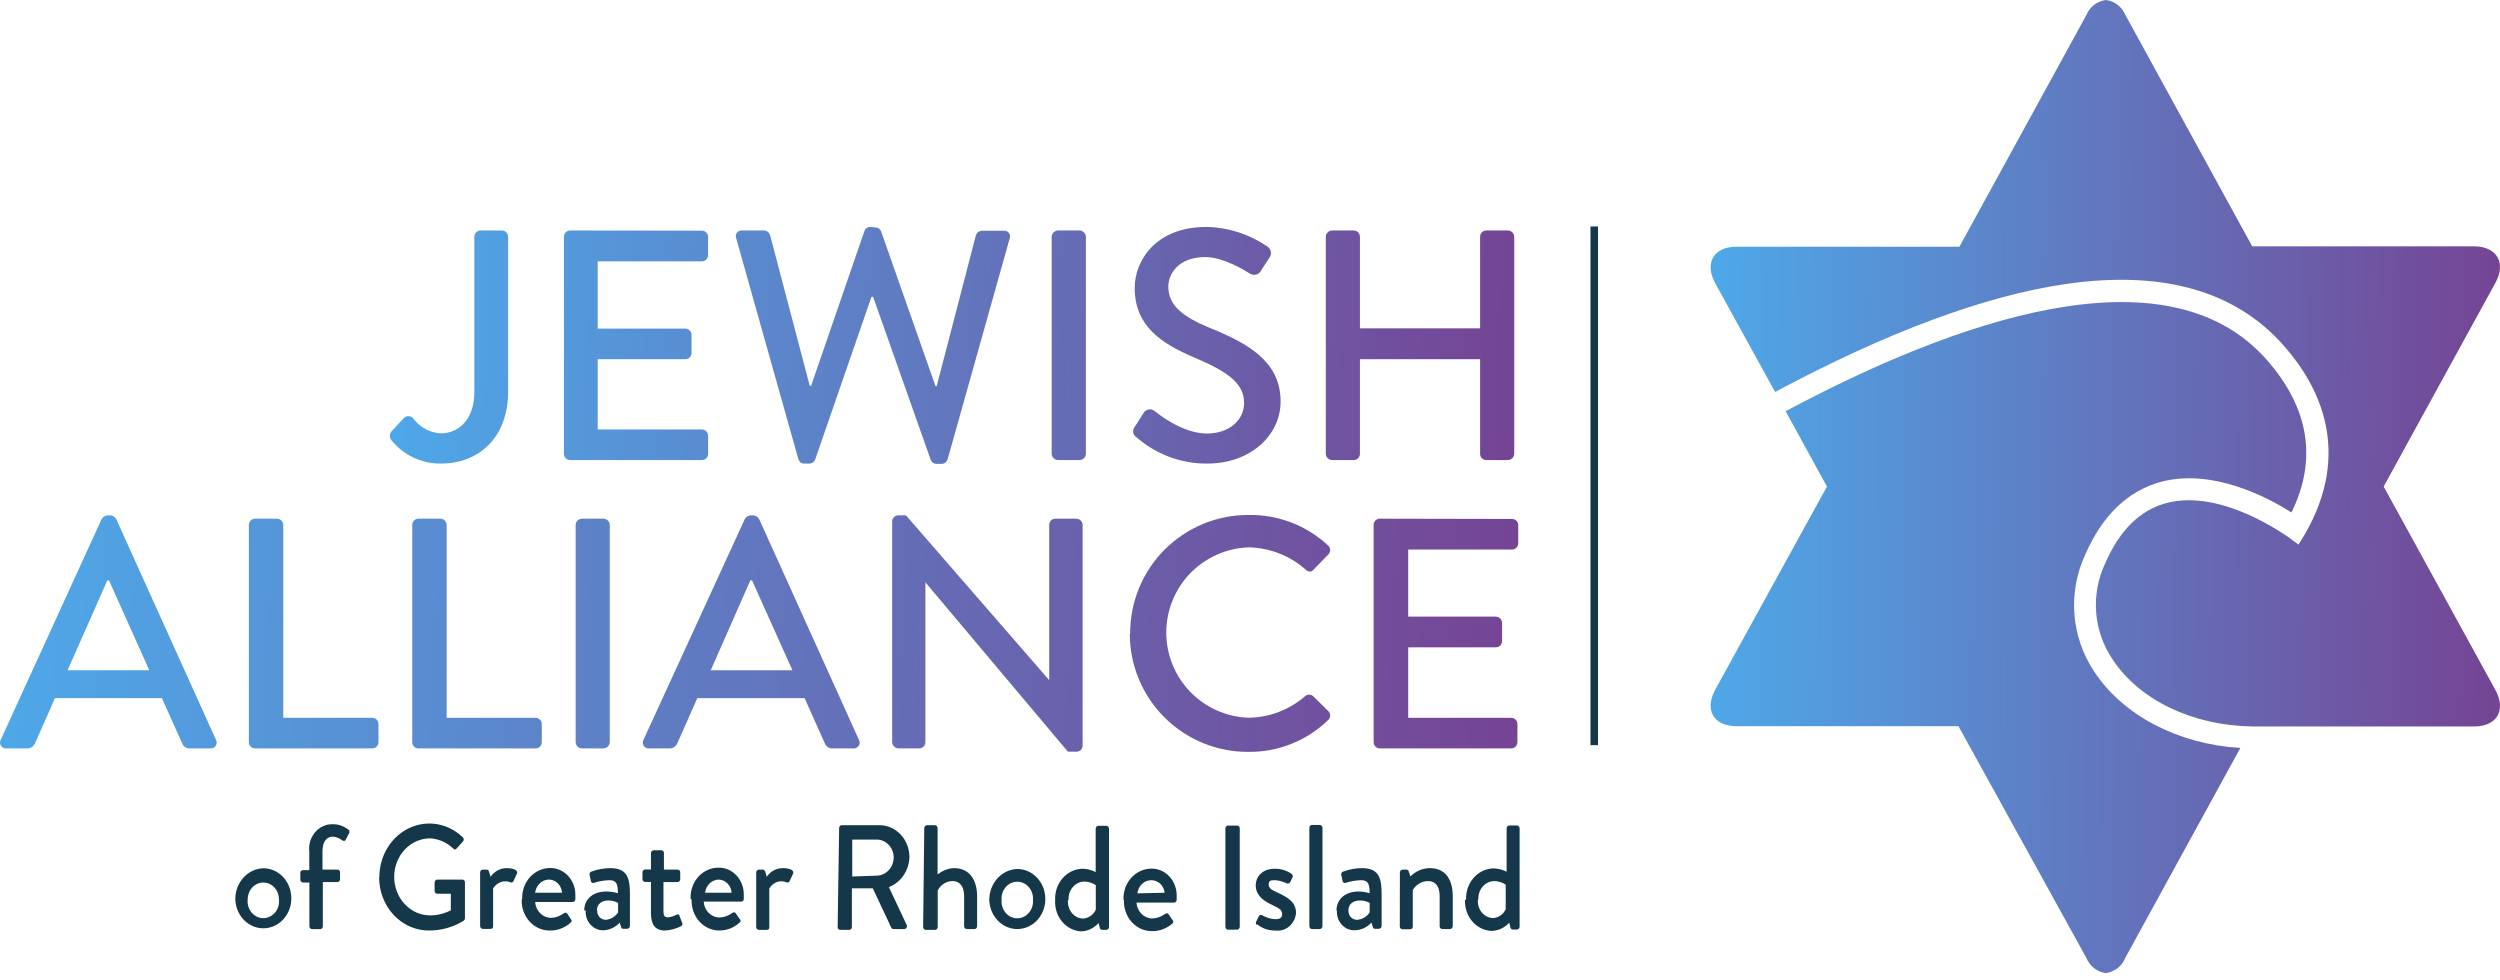 <svg xmlns="http://www.w3.org/2000/svg" width="255" height="100" viewBox="0 0 255 100" fill="none"><path d="M49.013 23.508C48.845 23.511 48.685 23.579 48.567 23.699C48.449 23.818 48.383 23.979 48.383 24.147V39.98C48.383 42.933 46.642 44.202 44.994 44.202C44.454 44.178 43.925 44.037 43.445 43.788C42.965 43.538 42.546 43.187 42.217 42.758C42.161 42.668 42.085 42.592 41.995 42.538C41.904 42.484 41.802 42.452 41.696 42.446C41.591 42.44 41.486 42.459 41.389 42.502C41.293 42.545 41.208 42.61 41.143 42.693L39.939 43.998C39.84 44.113 39.78 44.257 39.768 44.409C39.757 44.56 39.794 44.712 39.874 44.841C40.479 45.609 41.251 46.229 42.132 46.652C43.013 47.076 43.98 47.292 44.957 47.285C48.874 47.285 51.827 44.6 51.827 39.952V24.147C51.827 23.978 51.76 23.815 51.64 23.695C51.52 23.576 51.358 23.508 51.188 23.508H49.013ZM58.151 23.508C57.983 23.511 57.823 23.579 57.705 23.699C57.587 23.818 57.521 23.979 57.522 24.147V46.294C57.522 46.461 57.588 46.621 57.706 46.74C57.824 46.858 57.984 46.924 58.151 46.924H71.549C71.635 46.93 71.722 46.919 71.804 46.89C71.886 46.861 71.961 46.816 72.024 46.757C72.088 46.698 72.138 46.626 72.173 46.547C72.207 46.467 72.225 46.381 72.225 46.294V44.443C72.225 44.273 72.157 44.111 72.037 43.991C71.918 43.871 71.755 43.804 71.586 43.804H60.966V36.637H69.91C69.993 36.637 70.076 36.621 70.153 36.589C70.23 36.556 70.3 36.509 70.358 36.45C70.417 36.39 70.463 36.32 70.494 36.242C70.525 36.165 70.541 36.082 70.539 35.998V34.147C70.535 33.981 70.467 33.824 70.35 33.707C70.233 33.59 70.075 33.522 69.91 33.517H60.966V26.656H71.549C71.636 26.661 71.723 26.649 71.805 26.619C71.886 26.589 71.961 26.543 72.025 26.483C72.088 26.423 72.138 26.351 72.173 26.271C72.207 26.191 72.225 26.105 72.225 26.017V24.166C72.225 23.996 72.157 23.834 72.037 23.714C71.918 23.594 71.755 23.527 71.586 23.527L58.151 23.508ZM107.908 23.508C107.741 23.515 107.582 23.585 107.464 23.703C107.346 23.821 107.276 23.98 107.269 24.147V46.294C107.276 46.461 107.346 46.618 107.465 46.735C107.583 46.852 107.742 46.919 107.908 46.924H110.121C110.287 46.919 110.446 46.852 110.564 46.735C110.683 46.618 110.753 46.461 110.76 46.294V24.147C110.753 23.98 110.683 23.821 110.565 23.703C110.447 23.585 110.288 23.515 110.121 23.508H107.908ZM151.601 23.508C151.517 23.508 151.434 23.525 151.357 23.557C151.28 23.589 151.211 23.637 151.152 23.696C151.093 23.756 151.047 23.826 151.016 23.903C150.985 23.981 150.97 24.064 150.971 24.147V33.489H138.712V24.147C138.712 23.978 138.645 23.815 138.525 23.695C138.405 23.576 138.243 23.508 138.073 23.508H135.87C135.702 23.513 135.542 23.582 135.423 23.701C135.304 23.82 135.236 23.979 135.231 24.147V46.294C135.236 46.461 135.305 46.62 135.424 46.737C135.543 46.855 135.703 46.922 135.87 46.924H138.073C138.157 46.925 138.24 46.91 138.317 46.879C138.395 46.848 138.465 46.801 138.525 46.743C138.584 46.684 138.631 46.614 138.663 46.538C138.696 46.461 138.712 46.378 138.712 46.294V36.637H150.971V46.294C150.97 46.377 150.985 46.46 151.016 46.537C151.048 46.614 151.094 46.684 151.153 46.742C151.211 46.801 151.281 46.847 151.358 46.879C151.435 46.91 151.518 46.925 151.601 46.924H153.813C153.98 46.919 154.138 46.852 154.257 46.735C154.375 46.618 154.445 46.461 154.452 46.294V24.147C154.445 23.98 154.376 23.821 154.258 23.703C154.139 23.585 153.981 23.515 153.813 23.508H151.601ZM88.761 23.147C88.639 23.143 88.519 23.177 88.416 23.243C88.314 23.309 88.234 23.405 88.187 23.518L82.733 39.35H82.594L78.548 23.98C78.507 23.85 78.428 23.735 78.321 23.651C78.213 23.567 78.083 23.517 77.947 23.508H75.697C75.596 23.497 75.493 23.513 75.4 23.553C75.307 23.593 75.226 23.658 75.165 23.739C75.105 23.82 75.066 23.916 75.054 24.017C75.041 24.118 75.055 24.22 75.095 24.314L81.428 46.813C81.464 46.946 81.542 47.064 81.65 47.149C81.759 47.234 81.892 47.282 82.03 47.285H82.567C82.686 47.283 82.803 47.248 82.903 47.182C83.003 47.116 83.082 47.024 83.131 46.915L88.89 30.277H89.057L94.946 46.943C94.996 47.052 95.077 47.145 95.179 47.211C95.281 47.276 95.399 47.312 95.52 47.313H96.057C96.194 47.308 96.327 47.26 96.435 47.175C96.543 47.09 96.621 46.973 96.659 46.841L102.982 24.342C103.022 24.248 103.036 24.146 103.023 24.045C103.011 23.944 102.973 23.848 102.912 23.767C102.851 23.685 102.77 23.621 102.677 23.581C102.584 23.54 102.482 23.525 102.381 23.536H100.14C100.004 23.545 99.873 23.595 99.766 23.679C99.658 23.763 99.579 23.878 99.538 24.008L95.547 39.378H95.418L89.863 23.573C89.817 23.461 89.739 23.366 89.638 23.3C89.537 23.233 89.418 23.2 89.298 23.203L88.761 23.147ZM115.741 29.369C115.741 33.249 118.426 35.026 121.833 36.471C125.241 37.915 126.898 39.109 126.898 41.1C126.898 42.813 125.417 44.22 123.111 44.22C120.528 44.22 117.954 42.072 117.75 41.906C117.661 41.838 117.558 41.791 117.449 41.768C117.34 41.745 117.226 41.746 117.118 41.772C117.009 41.798 116.907 41.847 116.82 41.916C116.732 41.986 116.661 42.074 116.611 42.174C116.315 42.609 116.047 43.1 115.741 43.544C115.673 43.624 115.624 43.718 115.598 43.82C115.571 43.921 115.567 44.027 115.587 44.13C115.606 44.233 115.649 44.33 115.711 44.415C115.773 44.499 115.853 44.569 115.945 44.618C117.94 46.357 120.502 47.305 123.148 47.285C127.509 47.285 130.62 44.433 130.62 40.952C130.62 36.869 127.305 35.026 123.417 33.452C120.639 32.313 119.167 31.147 119.167 29.23C119.167 27.999 120.139 26.221 122.954 26.221C124.898 26.221 127.241 27.758 127.472 27.897C127.568 27.963 127.678 28.006 127.793 28.025C127.908 28.044 128.026 28.037 128.138 28.005C128.25 27.974 128.354 27.918 128.442 27.841C128.53 27.765 128.6 27.67 128.648 27.564C128.907 27.156 129.213 26.693 129.481 26.286C129.546 26.199 129.591 26.1 129.616 25.994C129.641 25.889 129.644 25.779 129.625 25.673C129.605 25.566 129.565 25.465 129.505 25.374C129.446 25.284 129.368 25.207 129.277 25.147C127.449 23.889 125.293 23.194 123.074 23.147C117.75 23.147 115.741 26.73 115.741 29.341" fill="url(#paint0_linear_814_44)"></path><path d="M150.793 91.737C150.78 91.5 150.813 91.262 150.888 91.038C150.963 90.814 151.08 90.609 151.23 90.434C151.381 90.26 151.564 90.12 151.766 90.022C151.969 89.925 152.188 89.872 152.41 89.868C152.824 89.876 153.228 90.001 153.582 90.231V92.741C153.458 93.008 153.268 93.234 153.032 93.393C152.797 93.552 152.525 93.639 152.246 93.645C152.032 93.63 151.823 93.57 151.63 93.468C151.438 93.366 151.267 93.223 151.127 93.049C150.988 92.875 150.882 92.672 150.816 92.453C150.751 92.234 150.727 92.004 150.746 91.775L150.793 91.737ZM149.434 91.775C149.392 92.57 149.646 93.35 150.14 93.945C150.634 94.54 151.328 94.901 152.07 94.95C152.42 94.956 152.767 94.885 153.09 94.74C153.413 94.595 153.704 94.38 153.945 94.109L154.051 94.548C154.051 94.699 154.18 94.812 154.309 94.812H154.73C154.801 94.809 154.868 94.777 154.918 94.724C154.968 94.67 154.997 94.599 155 94.523V84.484C154.997 84.409 154.968 84.337 154.918 84.283C154.868 84.23 154.801 84.198 154.73 84.195H153.945C153.875 84.198 153.808 84.23 153.758 84.283C153.708 84.337 153.679 84.409 153.676 84.484V88.914C153.251 88.698 152.787 88.583 152.316 88.575C151.938 88.586 151.565 88.678 151.22 88.845C150.875 89.012 150.564 89.25 150.306 89.547C150.047 89.843 149.846 90.192 149.715 90.572C149.583 90.953 149.524 91.357 149.539 91.762L149.434 91.775ZM142.778 94.498C142.781 94.574 142.81 94.645 142.86 94.699C142.91 94.752 142.977 94.784 143.047 94.787H143.774C144.02 94.787 144.102 94.686 144.102 94.498V90.784C144.272 90.503 144.504 90.272 144.778 90.112C145.053 89.952 145.36 89.868 145.672 89.868C146.399 89.868 146.844 90.395 146.844 91.373V94.473C146.844 94.549 146.872 94.623 146.923 94.677C146.973 94.731 147.042 94.762 147.114 94.762H147.91C147.981 94.758 148.048 94.727 148.098 94.674C148.148 94.62 148.177 94.549 148.18 94.473V91.424C148.18 89.855 147.547 88.55 145.836 88.55C145.099 88.555 144.391 88.86 143.856 89.403L143.692 88.889C143.677 88.837 143.648 88.79 143.608 88.757C143.568 88.723 143.52 88.703 143.469 88.701H143.059C142.988 88.704 142.922 88.735 142.872 88.788C142.822 88.842 142.792 88.913 142.789 88.989L142.778 94.498ZM137.54 92.854C137.54 92.239 137.997 91.85 138.711 91.85C139.058 91.845 139.4 91.931 139.707 92.101V93.067C139.56 93.287 139.369 93.468 139.148 93.598C138.927 93.728 138.682 93.804 138.43 93.82C138.311 93.826 138.192 93.805 138.081 93.758C137.97 93.711 137.869 93.64 137.785 93.549C137.701 93.458 137.636 93.349 137.594 93.229C137.551 93.11 137.533 92.982 137.54 92.854ZM136.368 92.854C136.348 93.119 136.38 93.385 136.463 93.636C136.546 93.886 136.678 94.115 136.85 94.307C137.021 94.499 137.229 94.65 137.459 94.75C137.689 94.85 137.936 94.897 138.184 94.887C138.824 94.877 139.434 94.597 139.883 94.109L140.024 94.523C140.024 94.674 140.129 94.737 140.258 94.737H140.657C140.727 94.733 140.794 94.702 140.844 94.648C140.894 94.595 140.923 94.523 140.926 94.448V91.248C140.926 89.73 140.75 88.55 138.946 88.55C138.284 88.55 137.626 88.669 137.001 88.901C136.966 88.91 136.933 88.926 136.905 88.949C136.877 88.971 136.853 89 136.835 89.033C136.818 89.066 136.807 89.103 136.803 89.14C136.799 89.178 136.802 89.216 136.813 89.253L136.93 89.805C136.93 89.98 137.071 90.093 137.235 90.056C137.749 89.89 138.281 89.797 138.817 89.78C139.543 89.78 139.707 90.156 139.696 91.11C139.334 90.999 138.959 90.939 138.583 90.934C137.141 90.934 136.321 91.775 136.321 92.879L136.368 92.854ZM133.555 94.473C133.555 94.547 133.582 94.619 133.63 94.673C133.678 94.727 133.744 94.758 133.813 94.762H134.622C134.692 94.758 134.759 94.727 134.809 94.674C134.859 94.62 134.888 94.549 134.891 94.473V84.434C134.888 84.358 134.859 84.287 134.809 84.233C134.759 84.18 134.692 84.148 134.622 84.145H133.813C133.744 84.148 133.678 84.18 133.63 84.234C133.582 84.288 133.555 84.359 133.555 84.434V94.473ZM128.235 94.285C128.772 94.714 129.429 94.935 130.098 94.912C130.345 94.945 130.595 94.926 130.834 94.855C131.074 94.783 131.298 94.662 131.493 94.497C131.688 94.333 131.851 94.128 131.971 93.896C132.092 93.663 132.168 93.407 132.196 93.143C132.196 92.001 131.352 91.537 130.321 91.047C129.77 90.796 129.407 90.633 129.407 90.231C129.407 89.83 129.571 89.78 130.052 89.78C130.457 89.805 130.855 89.911 131.223 90.093C131.288 90.127 131.362 90.134 131.431 90.113C131.5 90.093 131.56 90.045 131.598 89.98L131.856 89.466C131.871 89.391 131.861 89.313 131.829 89.245C131.798 89.177 131.745 89.122 131.68 89.09C131.178 88.767 130.602 88.602 130.016 88.613C128.657 88.613 128.083 89.529 128.083 90.282C128.083 91.285 128.809 91.85 129.688 92.264C130.567 92.678 130.778 92.842 130.778 93.243C130.778 93.645 130.509 93.758 130.087 93.758C129.627 93.74 129.177 93.606 128.774 93.369C128.746 93.347 128.714 93.333 128.68 93.325C128.646 93.317 128.612 93.317 128.578 93.324C128.544 93.331 128.512 93.345 128.483 93.366C128.454 93.386 128.43 93.413 128.411 93.444L128.118 94.034C128.095 94.088 128.09 94.149 128.105 94.207C128.12 94.264 128.154 94.314 128.2 94.347L128.235 94.285ZM124.989 94.536C124.989 94.61 125.016 94.682 125.064 94.736C125.112 94.789 125.178 94.821 125.247 94.824H126.184C126.255 94.821 126.322 94.79 126.372 94.736C126.422 94.683 126.451 94.611 126.454 94.536V84.497C126.451 84.421 126.422 84.349 126.372 84.296C126.322 84.242 126.255 84.211 126.184 84.208H125.247C125.178 84.211 125.112 84.243 125.064 84.297C125.016 84.351 124.989 84.422 124.989 84.497V94.536ZM116.013 91.122C116.056 90.748 116.227 90.403 116.493 90.155C116.759 89.907 117.102 89.774 117.454 89.78C117.785 89.781 118.103 89.911 118.35 90.147C118.596 90.383 118.753 90.708 118.79 91.06L116.013 91.122ZM114.642 91.8C114.624 92.21 114.685 92.62 114.82 93.005C114.954 93.389 115.16 93.74 115.425 94.037C115.691 94.334 116.009 94.57 116.362 94.731C116.715 94.892 117.094 94.975 117.478 94.975C118.24 94.994 118.983 94.723 119.575 94.209C119.739 94.059 119.704 93.946 119.575 93.82L119.189 93.243C119.071 93.093 118.966 93.155 118.802 93.243C118.432 93.515 117.997 93.668 117.548 93.682C117.136 93.683 116.738 93.517 116.436 93.217C116.133 92.916 115.949 92.504 115.919 92.064H119.763C119.827 92.061 119.887 92.035 119.935 91.989C119.982 91.943 120.012 91.88 120.021 91.813C120.021 91.712 120.021 91.511 120.021 91.398C120.03 91.029 119.97 90.662 119.842 90.318C119.715 89.975 119.524 89.663 119.281 89.401C119.037 89.139 118.747 88.933 118.427 88.796C118.107 88.658 117.764 88.591 117.419 88.6C117.036 88.603 116.657 88.689 116.306 88.852C115.955 89.015 115.638 89.253 115.374 89.55C115.11 89.848 114.905 90.2 114.771 90.584C114.638 90.968 114.578 91.378 114.595 91.787L114.642 91.8ZM108.994 91.787C108.979 91.551 109.01 91.313 109.084 91.089C109.158 90.865 109.273 90.66 109.423 90.485C109.573 90.31 109.755 90.17 109.957 90.073C110.159 89.975 110.377 89.922 110.599 89.918C111.013 89.926 111.417 90.052 111.771 90.282V92.791C111.646 93.06 111.454 93.287 111.216 93.446C110.978 93.606 110.704 93.692 110.423 93.695C110.209 93.681 110.001 93.621 109.809 93.518C109.617 93.416 109.447 93.273 109.308 93.099C109.169 92.924 109.065 92.721 109.001 92.502C108.936 92.284 108.914 92.053 108.935 91.825L108.994 91.787ZM107.623 91.825C107.6 92.219 107.651 92.614 107.772 92.987C107.892 93.36 108.08 93.704 108.325 93.999C108.57 94.294 108.867 94.534 109.199 94.706C109.531 94.878 109.891 94.978 110.259 95C110.596 94.993 110.928 94.915 111.236 94.768C111.544 94.621 111.822 94.41 112.052 94.147L112.169 94.586C112.169 94.737 112.298 94.849 112.415 94.849H112.849C112.919 94.846 112.986 94.815 113.036 94.761C113.086 94.708 113.116 94.636 113.118 94.561V84.522C113.116 84.446 113.086 84.374 113.036 84.321C112.986 84.267 112.919 84.236 112.849 84.233H112.029C111.958 84.236 111.891 84.267 111.841 84.321C111.791 84.374 111.762 84.446 111.759 84.522V88.951C111.334 88.736 110.87 88.62 110.4 88.613C110.021 88.622 109.647 88.713 109.301 88.879C108.955 89.045 108.644 89.284 108.385 89.581C108.126 89.878 107.926 90.227 107.795 90.608C107.664 90.989 107.605 91.394 107.623 91.8V91.825ZM102.162 91.8C102.143 91.563 102.17 91.324 102.242 91.099C102.314 90.873 102.428 90.666 102.579 90.491C102.729 90.315 102.912 90.175 103.115 90.079C103.319 89.984 103.539 89.934 103.761 89.934C103.984 89.934 104.204 89.984 104.407 90.079C104.611 90.175 104.794 90.315 104.944 90.491C105.094 90.666 105.209 90.873 105.281 91.099C105.353 91.324 105.38 91.563 105.361 91.8C105.38 92.037 105.353 92.276 105.281 92.502C105.209 92.727 105.094 92.934 104.944 93.109C104.794 93.285 104.611 93.425 104.407 93.521C104.204 93.617 103.984 93.666 103.761 93.666C103.539 93.666 103.319 93.617 103.115 93.521C102.912 93.425 102.729 93.285 102.579 93.109C102.428 92.934 102.314 92.727 102.242 92.502C102.17 92.276 102.143 92.037 102.162 91.8ZM100.908 91.8C100.926 92.401 101.109 92.983 101.435 93.473C101.76 93.963 102.213 94.34 102.736 94.556C103.26 94.773 103.832 94.819 104.38 94.69C104.929 94.561 105.429 94.261 105.82 93.83C106.21 93.398 106.474 92.852 106.576 92.261C106.679 91.67 106.618 91.059 106.399 90.506C106.18 89.952 105.813 89.48 105.346 89.148C104.878 88.815 104.329 88.638 103.767 88.638C102.999 88.661 102.27 89.004 101.736 89.595C101.202 90.186 100.905 90.978 100.908 91.8ZM94.158 94.561C94.161 94.636 94.19 94.708 94.24 94.761C94.29 94.815 94.357 94.846 94.428 94.849H95.353C95.391 94.853 95.428 94.848 95.464 94.835C95.499 94.822 95.532 94.801 95.559 94.774C95.587 94.747 95.609 94.714 95.624 94.677C95.639 94.641 95.647 94.601 95.646 94.561V90.821C95.798 90.532 96.019 90.291 96.287 90.123C96.555 89.956 96.86 89.867 97.17 89.868C97.896 89.868 98.341 90.42 98.341 91.398V94.473C98.341 94.549 98.37 94.623 98.421 94.677C98.471 94.731 98.54 94.762 98.611 94.762H99.408C99.477 94.758 99.543 94.727 99.591 94.673C99.639 94.619 99.666 94.547 99.666 94.473V91.424C99.666 89.78 98.904 88.55 97.322 88.55C96.71 88.572 96.119 88.8 95.635 89.202V84.459C95.632 84.383 95.602 84.312 95.552 84.258C95.502 84.205 95.436 84.173 95.365 84.17H94.545C94.474 84.173 94.407 84.205 94.357 84.258C94.308 84.312 94.278 84.383 94.275 84.459L94.158 94.561ZM86.928 89.403V85.638H89.436C89.884 85.638 90.316 85.826 90.637 86.161C90.959 86.496 91.146 86.953 91.158 87.433C91.158 87.926 90.978 88.399 90.656 88.751C90.334 89.103 89.896 89.305 89.436 89.315L86.928 89.403ZM85.44 94.561C85.44 94.637 85.468 94.711 85.519 94.765C85.569 94.819 85.638 94.849 85.709 94.849H86.623C86.694 94.846 86.761 94.815 86.811 94.761C86.861 94.708 86.89 94.636 86.893 94.561V90.608H89.025L90.912 94.624C90.933 94.667 90.965 94.704 91.004 94.728C91.044 94.753 91.089 94.764 91.135 94.762H92.236C92.284 94.762 92.332 94.749 92.374 94.724C92.416 94.698 92.451 94.661 92.475 94.616C92.499 94.571 92.511 94.52 92.51 94.469C92.51 94.417 92.496 94.367 92.471 94.322L90.666 90.482C91.264 90.255 91.784 89.841 92.158 89.292C92.532 88.744 92.743 88.087 92.764 87.408C92.76 86.978 92.678 86.554 92.522 86.158C92.365 85.763 92.137 85.404 91.85 85.104C91.564 84.803 91.225 84.566 90.853 84.405C90.481 84.245 90.083 84.165 89.682 84.17H85.862C85.79 84.17 85.721 84.201 85.671 84.255C85.62 84.309 85.592 84.382 85.592 84.459L85.44 94.561ZM77.131 94.561C77.134 94.636 77.163 94.708 77.213 94.761C77.263 94.815 77.33 94.846 77.401 94.849H78.08C78.303 94.849 78.467 94.849 78.467 94.561V90.633C78.599 90.401 78.785 90.211 79.007 90.081C79.229 89.951 79.48 89.886 79.733 89.893C79.898 89.889 80.061 89.924 80.213 89.993C80.244 90.01 80.277 90.019 80.311 90.021C80.345 90.023 80.38 90.017 80.412 90.004C80.444 89.991 80.473 89.971 80.497 89.946C80.521 89.92 80.54 89.889 80.553 89.855L80.893 89.115C81.045 88.7 80.401 88.55 79.862 88.55C79.541 88.544 79.223 88.621 78.936 88.773C78.648 88.926 78.399 89.151 78.209 89.428L78.057 88.914C78.039 88.857 78.007 88.806 77.963 88.769C77.92 88.731 77.867 88.707 77.811 88.701H77.401C77.33 88.704 77.263 88.735 77.213 88.788C77.163 88.842 77.134 88.913 77.131 88.989V94.561ZM71.917 91.06C71.959 90.691 72.125 90.352 72.384 90.105C72.643 89.858 72.976 89.72 73.323 89.717C73.656 89.728 73.974 89.872 74.214 90.12C74.455 90.368 74.6 90.703 74.624 91.06H71.917ZM70.546 91.737C70.526 92.148 70.586 92.558 70.72 92.944C70.854 93.329 71.06 93.681 71.325 93.978C71.591 94.275 71.91 94.512 72.263 94.672C72.617 94.833 72.997 94.914 73.381 94.912C74.132 94.915 74.86 94.63 75.432 94.109C75.608 93.958 75.561 93.846 75.432 93.72L75.034 93.143C74.916 92.992 74.823 93.055 74.659 93.143C74.284 93.413 73.845 93.565 73.393 93.582C72.982 93.583 72.586 93.416 72.285 93.115C71.985 92.815 71.803 92.403 71.776 91.963H75.62C75.682 91.96 75.741 91.933 75.787 91.887C75.832 91.841 75.86 91.779 75.866 91.712C75.866 91.612 75.866 91.411 75.866 91.298C75.875 90.929 75.815 90.561 75.688 90.218C75.56 89.875 75.369 89.563 75.126 89.301C74.882 89.039 74.592 88.833 74.272 88.695C73.952 88.558 73.609 88.491 73.264 88.5C72.881 88.501 72.501 88.585 72.149 88.748C71.797 88.911 71.479 89.148 71.215 89.446C70.951 89.744 70.746 90.096 70.613 90.482C70.48 90.867 70.421 91.277 70.44 91.687L70.546 91.737ZM66.397 93.105C66.397 94.184 66.725 94.912 67.839 94.912C68.412 94.879 68.973 94.726 69.491 94.46C69.518 94.444 69.542 94.421 69.561 94.394C69.58 94.367 69.594 94.336 69.602 94.303C69.609 94.271 69.611 94.237 69.606 94.203C69.601 94.17 69.59 94.138 69.573 94.109L69.315 93.444C69.315 93.306 69.174 93.206 68.987 93.306C68.72 93.451 68.43 93.541 68.132 93.569C67.862 93.569 67.674 93.482 67.674 92.967V89.968H69.116C69.187 89.968 69.256 89.938 69.306 89.883C69.357 89.829 69.385 89.756 69.385 89.679V88.989C69.387 88.951 69.381 88.912 69.368 88.876C69.355 88.841 69.335 88.808 69.31 88.781C69.285 88.754 69.254 88.733 69.221 88.719C69.188 88.705 69.152 88.699 69.116 88.701H67.721V87.006C67.723 86.971 67.718 86.935 67.706 86.902C67.695 86.868 67.677 86.838 67.654 86.812C67.631 86.786 67.603 86.766 67.572 86.751C67.542 86.737 67.509 86.73 67.475 86.73H66.667C66.596 86.733 66.529 86.765 66.479 86.818C66.429 86.872 66.4 86.943 66.397 87.019V88.688H65.8C65.728 88.688 65.659 88.718 65.609 88.772C65.558 88.827 65.53 88.9 65.53 88.977V89.667C65.53 89.743 65.558 89.817 65.609 89.871C65.659 89.925 65.728 89.955 65.8 89.955H66.397V93.105ZM60.878 92.854C60.878 92.239 61.347 91.85 62.05 91.85C62.396 91.843 62.739 91.929 63.046 92.101V93.067C62.898 93.287 62.707 93.468 62.486 93.598C62.265 93.728 62.02 93.804 61.768 93.82C61.652 93.821 61.537 93.795 61.43 93.746C61.323 93.697 61.226 93.625 61.146 93.535C61.066 93.444 61.004 93.337 60.964 93.22C60.924 93.103 60.907 92.979 60.913 92.854H60.878ZM59.741 92.854C59.721 93.119 59.754 93.385 59.837 93.636C59.92 93.886 60.051 94.115 60.223 94.307C60.395 94.499 60.602 94.65 60.832 94.75C61.062 94.85 61.309 94.897 61.557 94.887C62.181 94.864 62.772 94.585 63.21 94.109L63.35 94.523C63.35 94.674 63.456 94.737 63.585 94.737H63.983C64.054 94.733 64.121 94.702 64.171 94.648C64.221 94.595 64.25 94.523 64.253 94.448V91.248C64.253 89.73 64.077 88.55 62.272 88.55C61.61 88.55 60.953 88.669 60.327 88.901C60.292 88.91 60.26 88.926 60.232 88.949C60.203 88.971 60.179 89 60.162 89.033C60.144 89.066 60.133 89.103 60.129 89.14C60.126 89.178 60.129 89.216 60.14 89.253L60.257 89.805C60.257 89.98 60.397 90.093 60.561 90.056C61.075 89.89 61.607 89.797 62.143 89.78C62.87 89.78 63.034 90.156 63.022 91.11C62.641 90.993 62.247 90.934 61.85 90.934C60.409 90.934 59.589 91.775 59.589 92.879L59.741 92.854ZM54.585 91.06C54.628 90.685 54.8 90.341 55.066 90.093C55.332 89.845 55.674 89.711 56.026 89.717C56.36 89.728 56.678 89.872 56.918 90.12C57.158 90.368 57.304 90.703 57.327 91.06H54.585ZM53.214 91.737C53.197 92.149 53.257 92.559 53.393 92.945C53.528 93.33 53.735 93.682 54.002 93.979C54.268 94.276 54.588 94.512 54.942 94.672C55.296 94.833 55.677 94.914 56.062 94.912C56.844 94.934 57.607 94.649 58.206 94.109C58.37 93.958 58.335 93.846 58.206 93.72L57.855 93.18C57.737 93.03 57.632 93.093 57.468 93.18C57.098 93.452 56.663 93.605 56.214 93.62C55.801 93.621 55.404 93.454 55.102 93.154C54.799 92.853 54.615 92.441 54.585 92.001H58.429C58.492 91.998 58.553 91.972 58.6 91.926C58.648 91.88 58.678 91.818 58.687 91.75C58.687 91.649 58.687 91.449 58.687 91.336C58.696 90.966 58.636 90.599 58.508 90.256C58.381 89.912 58.19 89.6 57.947 89.338C57.703 89.077 57.413 88.871 57.093 88.733C56.773 88.595 56.43 88.529 56.085 88.537C55.702 88.54 55.323 88.626 54.972 88.789C54.62 88.953 54.303 89.19 54.04 89.488C53.776 89.785 53.571 90.137 53.437 90.521C53.304 90.906 53.243 91.315 53.261 91.725L53.214 91.737ZM48.972 94.46C48.975 94.536 49.004 94.608 49.054 94.661C49.104 94.715 49.171 94.746 49.242 94.749H49.909C50.144 94.749 50.296 94.749 50.296 94.46V90.633C50.432 90.403 50.621 90.214 50.845 90.085C51.068 89.955 51.319 89.889 51.573 89.893C51.738 89.893 51.901 89.927 52.054 89.993C52.084 90.009 52.116 90.019 52.149 90.021C52.183 90.022 52.216 90.017 52.247 90.004C52.278 89.99 52.306 89.971 52.33 89.945C52.353 89.919 52.371 89.889 52.382 89.855L52.722 89.115C52.886 88.7 52.23 88.55 51.691 88.55C51.37 88.546 51.053 88.624 50.766 88.776C50.478 88.929 50.229 89.152 50.038 89.428L49.886 88.914C49.872 88.857 49.842 88.806 49.8 88.768C49.758 88.73 49.706 88.706 49.652 88.701H49.242C49.171 88.704 49.104 88.735 49.054 88.788C49.004 88.842 48.975 88.913 48.972 88.989V94.46ZM38.672 89.441C38.665 90.162 38.793 90.878 39.049 91.546C39.304 92.213 39.681 92.82 40.158 93.329C40.635 93.839 41.202 94.241 41.826 94.513C42.45 94.785 43.119 94.921 43.792 94.912C45.026 94.914 46.239 94.567 47.308 93.908C47.342 93.879 47.369 93.843 47.39 93.802C47.41 93.761 47.422 93.716 47.425 93.67C47.425 92.415 47.425 91.16 47.425 90.005C47.427 89.969 47.422 89.933 47.41 89.899C47.398 89.865 47.381 89.833 47.358 89.807C47.335 89.78 47.307 89.758 47.277 89.743C47.246 89.727 47.213 89.719 47.179 89.717H44.601C44.566 89.717 44.531 89.724 44.498 89.739C44.465 89.753 44.435 89.775 44.41 89.802C44.385 89.828 44.365 89.86 44.352 89.895C44.338 89.93 44.331 89.968 44.331 90.005V90.884C44.331 90.921 44.338 90.958 44.352 90.993C44.366 91.027 44.386 91.058 44.411 91.084C44.436 91.11 44.466 91.13 44.499 91.143C44.531 91.156 44.566 91.162 44.601 91.16H45.984V92.854C45.325 93.193 44.605 93.368 43.874 93.369C42.902 93.369 41.969 92.955 41.281 92.218C40.593 91.482 40.207 90.483 40.207 89.441C40.207 88.399 40.593 87.4 41.281 86.663C41.969 85.927 42.902 85.513 43.874 85.513C44.742 85.561 45.569 85.924 46.218 86.542C46.359 86.68 46.464 86.693 46.581 86.542L47.214 85.839C47.242 85.812 47.264 85.779 47.279 85.743C47.294 85.706 47.302 85.666 47.302 85.626C47.302 85.586 47.294 85.546 47.279 85.509C47.264 85.473 47.242 85.44 47.214 85.413C46.482 84.703 45.574 84.236 44.599 84.069C43.624 83.901 42.625 84.041 41.723 84.47C40.821 84.9 40.054 85.6 39.517 86.487C38.979 87.374 38.694 88.409 38.695 89.466L38.672 89.441ZM31.558 94.486C31.561 94.561 31.591 94.633 31.64 94.686C31.691 94.74 31.757 94.771 31.828 94.774H32.66C32.73 94.771 32.797 94.74 32.847 94.686C32.897 94.633 32.927 94.561 32.929 94.486V89.968H34.418C34.489 89.968 34.558 89.938 34.608 89.883C34.659 89.829 34.687 89.756 34.687 89.679V88.989C34.689 88.951 34.683 88.912 34.67 88.876C34.657 88.841 34.637 88.808 34.612 88.781C34.587 88.754 34.556 88.733 34.523 88.719C34.489 88.705 34.453 88.699 34.418 88.701H32.894V86.831C32.894 85.814 33.34 85.337 33.961 85.337C34.294 85.367 34.614 85.493 34.886 85.701C35.027 85.802 35.168 85.789 35.238 85.701L35.59 85.024C35.626 84.973 35.645 84.912 35.645 84.848C35.645 84.784 35.626 84.723 35.59 84.672C35.124 84.275 34.544 84.063 33.949 84.07C33.611 84.058 33.275 84.125 32.963 84.265C32.652 84.406 32.373 84.617 32.144 84.884C31.916 85.151 31.745 85.468 31.641 85.812C31.538 86.157 31.506 86.522 31.547 86.881V88.751H30.902C30.866 88.749 30.831 88.755 30.797 88.769C30.764 88.783 30.733 88.804 30.708 88.831C30.683 88.858 30.663 88.891 30.65 88.927C30.637 88.963 30.631 89.001 30.633 89.039V89.73C30.633 89.806 30.661 89.879 30.712 89.934C30.762 89.988 30.831 90.018 30.902 90.018H31.558V94.486ZM25.266 91.725C25.266 91.272 25.433 90.838 25.732 90.518C26.031 90.198 26.437 90.018 26.859 90.018C27.282 90.018 27.687 90.198 27.986 90.518C28.285 90.838 28.453 91.272 28.453 91.725C28.48 91.966 28.46 92.211 28.392 92.444C28.325 92.676 28.212 92.89 28.061 93.072C27.91 93.254 27.725 93.4 27.518 93.5C27.311 93.6 27.087 93.651 26.859 93.651C26.632 93.651 26.408 93.6 26.2 93.5C25.993 93.4 25.808 93.254 25.658 93.072C25.507 92.89 25.394 92.676 25.327 92.444C25.259 92.211 25.238 91.966 25.266 91.725ZM24 91.725C24.018 92.326 24.202 92.907 24.527 93.398C24.852 93.888 25.305 94.265 25.828 94.481C26.352 94.698 26.924 94.744 27.472 94.615C28.021 94.486 28.521 94.186 28.912 93.754C29.302 93.322 29.566 92.777 29.669 92.186C29.771 91.595 29.71 90.984 29.491 90.431C29.272 89.877 28.906 89.404 28.438 89.072C27.97 88.74 27.421 88.563 26.859 88.562C26.091 88.585 25.363 88.929 24.828 89.52C24.294 90.111 23.997 90.902 24 91.725Z" fill="#143849"></path><path d="M26.023 52.905C25.939 52.904 25.857 52.919 25.779 52.95C25.702 52.982 25.631 53.028 25.572 53.086C25.512 53.145 25.465 53.215 25.433 53.292C25.401 53.369 25.384 53.451 25.384 53.535V75.701C25.384 75.87 25.451 76.032 25.571 76.152C25.691 76.272 25.854 76.339 26.023 76.339H37.967C38.136 76.339 38.299 76.272 38.419 76.152C38.538 76.032 38.606 75.87 38.606 75.701V73.849C38.606 73.765 38.589 73.683 38.557 73.606C38.525 73.529 38.477 73.459 38.418 73.4C38.358 73.342 38.288 73.296 38.211 73.264C38.133 73.233 38.05 73.218 37.967 73.219H28.893V53.535C28.888 53.368 28.819 53.209 28.7 53.092C28.581 52.974 28.421 52.908 28.254 52.905H26.023ZM42.689 52.905C42.605 52.904 42.523 52.919 42.445 52.95C42.368 52.982 42.297 53.028 42.238 53.086C42.178 53.145 42.131 53.215 42.099 53.292C42.066 53.369 42.05 53.451 42.05 53.535V75.701C42.05 75.87 42.117 76.032 42.237 76.152C42.357 76.272 42.519 76.339 42.689 76.339H54.633C54.8 76.337 54.961 76.269 55.078 76.149C55.196 76.029 55.262 75.868 55.262 75.701V73.849C55.262 73.766 55.246 73.684 55.214 73.608C55.183 73.531 55.136 73.462 55.078 73.404C55.019 73.345 54.95 73.299 54.874 73.267C54.797 73.235 54.715 73.219 54.633 73.219H45.559V53.535C45.552 53.368 45.482 53.211 45.364 53.094C45.245 52.977 45.087 52.91 44.92 52.905H42.689ZM59.355 52.905C59.188 52.908 59.028 52.974 58.909 53.092C58.79 53.209 58.721 53.368 58.716 53.535V75.701C58.721 75.868 58.789 76.028 58.908 76.147C59.027 76.266 59.187 76.335 59.355 76.339H61.558C61.726 76.332 61.884 76.263 62.002 76.145C62.121 76.026 62.19 75.868 62.197 75.701V53.535C62.19 53.368 62.12 53.211 62.002 53.094C61.883 52.977 61.725 52.91 61.558 52.905H59.355ZM140.749 52.905C140.666 52.904 140.583 52.919 140.505 52.95C140.428 52.982 140.357 53.028 140.298 53.086C140.239 53.145 140.191 53.215 140.159 53.292C140.127 53.369 140.11 53.451 140.11 53.535V75.701C140.11 75.87 140.178 76.032 140.297 76.152C140.417 76.272 140.58 76.339 140.749 76.339H154.138C154.307 76.339 154.469 76.272 154.589 76.152C154.709 76.032 154.776 75.87 154.776 75.701V73.849C154.776 73.765 154.76 73.683 154.728 73.606C154.695 73.529 154.648 73.459 154.589 73.4C154.529 73.342 154.459 73.296 154.381 73.264C154.304 73.233 154.221 73.218 154.138 73.219H143.638V66.025H152.582C152.665 66.025 152.748 66.008 152.825 65.976C152.902 65.944 152.972 65.897 153.031 65.837C153.089 65.778 153.135 65.707 153.166 65.63C153.197 65.552 153.213 65.47 153.212 65.386V63.534C153.207 63.368 153.14 63.209 153.023 63.091C152.906 62.972 152.748 62.903 152.582 62.895H143.638V56.053H154.221C154.39 56.053 154.553 55.986 154.673 55.866C154.792 55.746 154.86 55.584 154.86 55.414V53.563C154.86 53.479 154.843 53.397 154.811 53.319C154.779 53.242 154.731 53.173 154.672 53.114C154.613 53.056 154.542 53.009 154.465 52.978C154.387 52.947 154.304 52.932 154.221 52.933L140.749 52.905ZM10.95 59.192H11.116L15.227 68.368H6.894L10.95 59.192ZM10.95 52.563C10.833 52.579 10.721 52.621 10.622 52.685C10.523 52.749 10.439 52.833 10.375 52.933L0.07 75.469C0.02 75.563 -0.004 75.669 0.001 75.776C0.005 75.883 0.039 75.986 0.098 76.075C0.157 76.165 0.239 76.236 0.335 76.283C0.431 76.329 0.538 76.349 0.644 76.339H2.783C2.947 76.34 3.108 76.293 3.246 76.204C3.384 76.115 3.493 75.989 3.561 75.839C4.228 74.293 4.931 72.793 5.598 71.21H16.514L18.588 75.839C18.647 75.993 18.753 76.125 18.891 76.215C19.029 76.305 19.192 76.348 19.357 76.339H21.468C21.573 76.347 21.679 76.326 21.774 76.279C21.869 76.231 21.949 76.16 22.007 76.071C22.064 75.982 22.097 75.879 22.102 75.773C22.106 75.668 22.082 75.562 22.032 75.469L11.848 52.933C11.787 52.833 11.705 52.748 11.607 52.684C11.509 52.62 11.399 52.579 11.283 52.563H10.95ZM76.539 59.192H76.706L80.826 68.368H72.493L76.539 59.192ZM76.539 52.563C76.424 52.58 76.314 52.622 76.216 52.686C76.118 52.75 76.036 52.834 75.974 52.933L65.632 75.469C65.582 75.562 65.558 75.668 65.563 75.773C65.567 75.879 65.6 75.982 65.658 76.071C65.715 76.16 65.796 76.231 65.891 76.279C65.986 76.326 66.091 76.347 66.197 76.339H68.308C68.471 76.338 68.629 76.29 68.765 76.202C68.901 76.113 69.009 75.987 69.076 75.839C69.743 74.293 70.447 72.793 71.123 71.21H82.067L84.141 75.839C84.202 75.993 84.31 76.124 84.45 76.214C84.589 76.303 84.753 76.347 84.918 76.339H87.039C87.145 76.349 87.252 76.329 87.348 76.283C87.445 76.236 87.526 76.165 87.585 76.075C87.644 75.986 87.678 75.883 87.682 75.776C87.687 75.669 87.663 75.563 87.613 75.469L77.428 52.933C77.365 52.833 77.281 52.749 77.182 52.685C77.082 52.621 76.971 52.579 76.854 52.563H76.539ZM91.64 52.563C91.476 52.562 91.317 52.626 91.198 52.74C91.079 52.854 91.009 53.009 91.001 53.174V75.701C91.008 75.868 91.078 76.026 91.196 76.145C91.314 76.263 91.473 76.332 91.64 76.339H93.751C93.921 76.339 94.083 76.272 94.203 76.152C94.323 76.032 94.39 75.87 94.39 75.701V59.396L108.927 76.673H109.797C109.96 76.675 110.117 76.614 110.235 76.501C110.353 76.388 110.422 76.234 110.427 76.071V53.535C110.422 53.369 110.354 53.212 110.237 53.095C110.12 52.978 109.962 52.91 109.797 52.905H107.649C107.566 52.904 107.483 52.919 107.406 52.951C107.329 52.982 107.26 53.028 107.201 53.087C107.142 53.146 107.096 53.215 107.065 53.292C107.033 53.369 107.018 53.452 107.019 53.535V69.377L92.409 52.563H91.64ZM115.241 64.655C115.241 66.24 115.554 67.81 116.163 69.274C116.771 70.738 117.663 72.067 118.786 73.186C119.91 74.304 121.243 75.189 122.71 75.791C124.177 76.393 125.748 76.698 127.333 76.691C130.369 76.727 133.295 75.558 135.472 73.441C135.536 73.382 135.587 73.311 135.622 73.231C135.657 73.151 135.675 73.065 135.675 72.978C135.675 72.891 135.657 72.805 135.622 72.726C135.587 72.646 135.536 72.574 135.472 72.516L133.935 71.006C133.823 70.909 133.68 70.855 133.532 70.855C133.384 70.855 133.241 70.909 133.129 71.006C131.529 72.397 129.49 73.177 127.37 73.21C125.115 73.136 122.976 72.189 121.407 70.567C119.837 68.945 118.96 66.777 118.96 64.52C118.96 62.264 119.837 60.096 121.407 58.474C122.976 56.852 125.115 55.905 127.37 55.831C129.504 55.874 131.554 56.671 133.157 58.081C133.463 58.377 133.759 58.377 134 58.081L135.472 56.572C135.537 56.514 135.589 56.442 135.625 56.362C135.661 56.283 135.679 56.196 135.679 56.109C135.679 56.021 135.661 55.935 135.625 55.855C135.589 55.775 135.537 55.704 135.472 55.646C133.277 53.596 130.373 52.478 127.37 52.526C125.78 52.518 124.204 52.826 122.734 53.431C121.264 54.036 119.928 54.927 118.803 56.051C117.679 57.175 116.789 58.511 116.184 59.982C115.579 61.452 115.271 63.028 115.278 64.618" fill="url(#paint1_linear_814_44)"></path><path d="M228.514 76.293L216.764 97.727C216.601 98.131 216.335 98.484 215.992 98.752C215.649 99.021 215.242 99.194 214.811 99.255C214.373 99.202 213.957 99.032 213.606 98.763C213.256 98.495 212.985 98.137 212.82 97.727L199.765 74.071H177.118C174.803 74.071 173.831 72.432 174.942 70.367L186.349 49.627L182.136 41.943C199.163 32.85 220.912 24.999 231.208 36.702C235.541 41.628 236.384 46.887 233.727 52.266C231.403 50.794 225.746 47.739 220.422 49.146C217.042 50.072 214.44 52.553 212.681 56.599C211.805 58.496 211.43 60.586 211.592 62.669C211.754 64.752 212.448 66.759 213.607 68.497C216.551 72.978 222.162 75.904 228.505 76.293H228.514ZM243.134 49.627L254.541 28.832C255.652 26.814 254.679 25.128 252.365 25.128H229.727L216.764 1.481C216.594 1.087 216.325 0.743 215.983 0.484C215.64 0.224 215.237 0.057 214.811 0V0C214.374 0.052 213.958 0.22 213.608 0.487C213.258 0.754 212.986 1.111 212.82 1.518L199.858 25.166H177.118C174.803 25.166 173.831 26.814 174.942 28.869L181.062 39.98C192.469 33.878 202.432 30.175 210.691 28.971C220.524 27.545 227.986 29.647 232.912 35.221C236.615 39.387 239.921 46.1 235.115 54.461L234.449 55.553L233.43 54.794C233.366 54.794 226.681 49.794 220.968 51.312C218.292 52.025 216.19 54.09 214.718 57.488C213.989 59.045 213.676 60.764 213.81 62.478C213.945 64.192 214.523 65.842 215.487 67.266C218.209 71.404 223.635 74.006 229.718 74.099H252.365C254.679 74.099 255.652 72.46 254.541 70.395L243.134 49.627Z" fill="url(#paint2_linear_814_44)"></path><path d="M162.998 23.101H162.23V76.006H162.998V23.101Z" fill="#143849"></path><defs><linearGradient id="paint0_linear_814_44" x1="154.54" y1="34.879" x2="40.074" y2="30.078" gradientUnits="userSpaceOnUse"><stop stop-color="#754494"></stop><stop offset="1" stop-color="#4EA8E8"></stop></linearGradient><linearGradient id="paint1_linear_814_44" x1="154.979" y1="64.257" x2="0.639" y2="55.518" gradientUnits="userSpaceOnUse"><stop stop-color="#754494"></stop><stop offset="1" stop-color="#4EA8E8"></stop></linearGradient><linearGradient id="paint2_linear_814_44" x1="255.062" y1="48.185" x2="174.562" y2="47.608" gradientUnits="userSpaceOnUse"><stop stop-color="#754494"></stop><stop offset="1" stop-color="#4EA8E8"></stop></linearGradient></defs></svg>